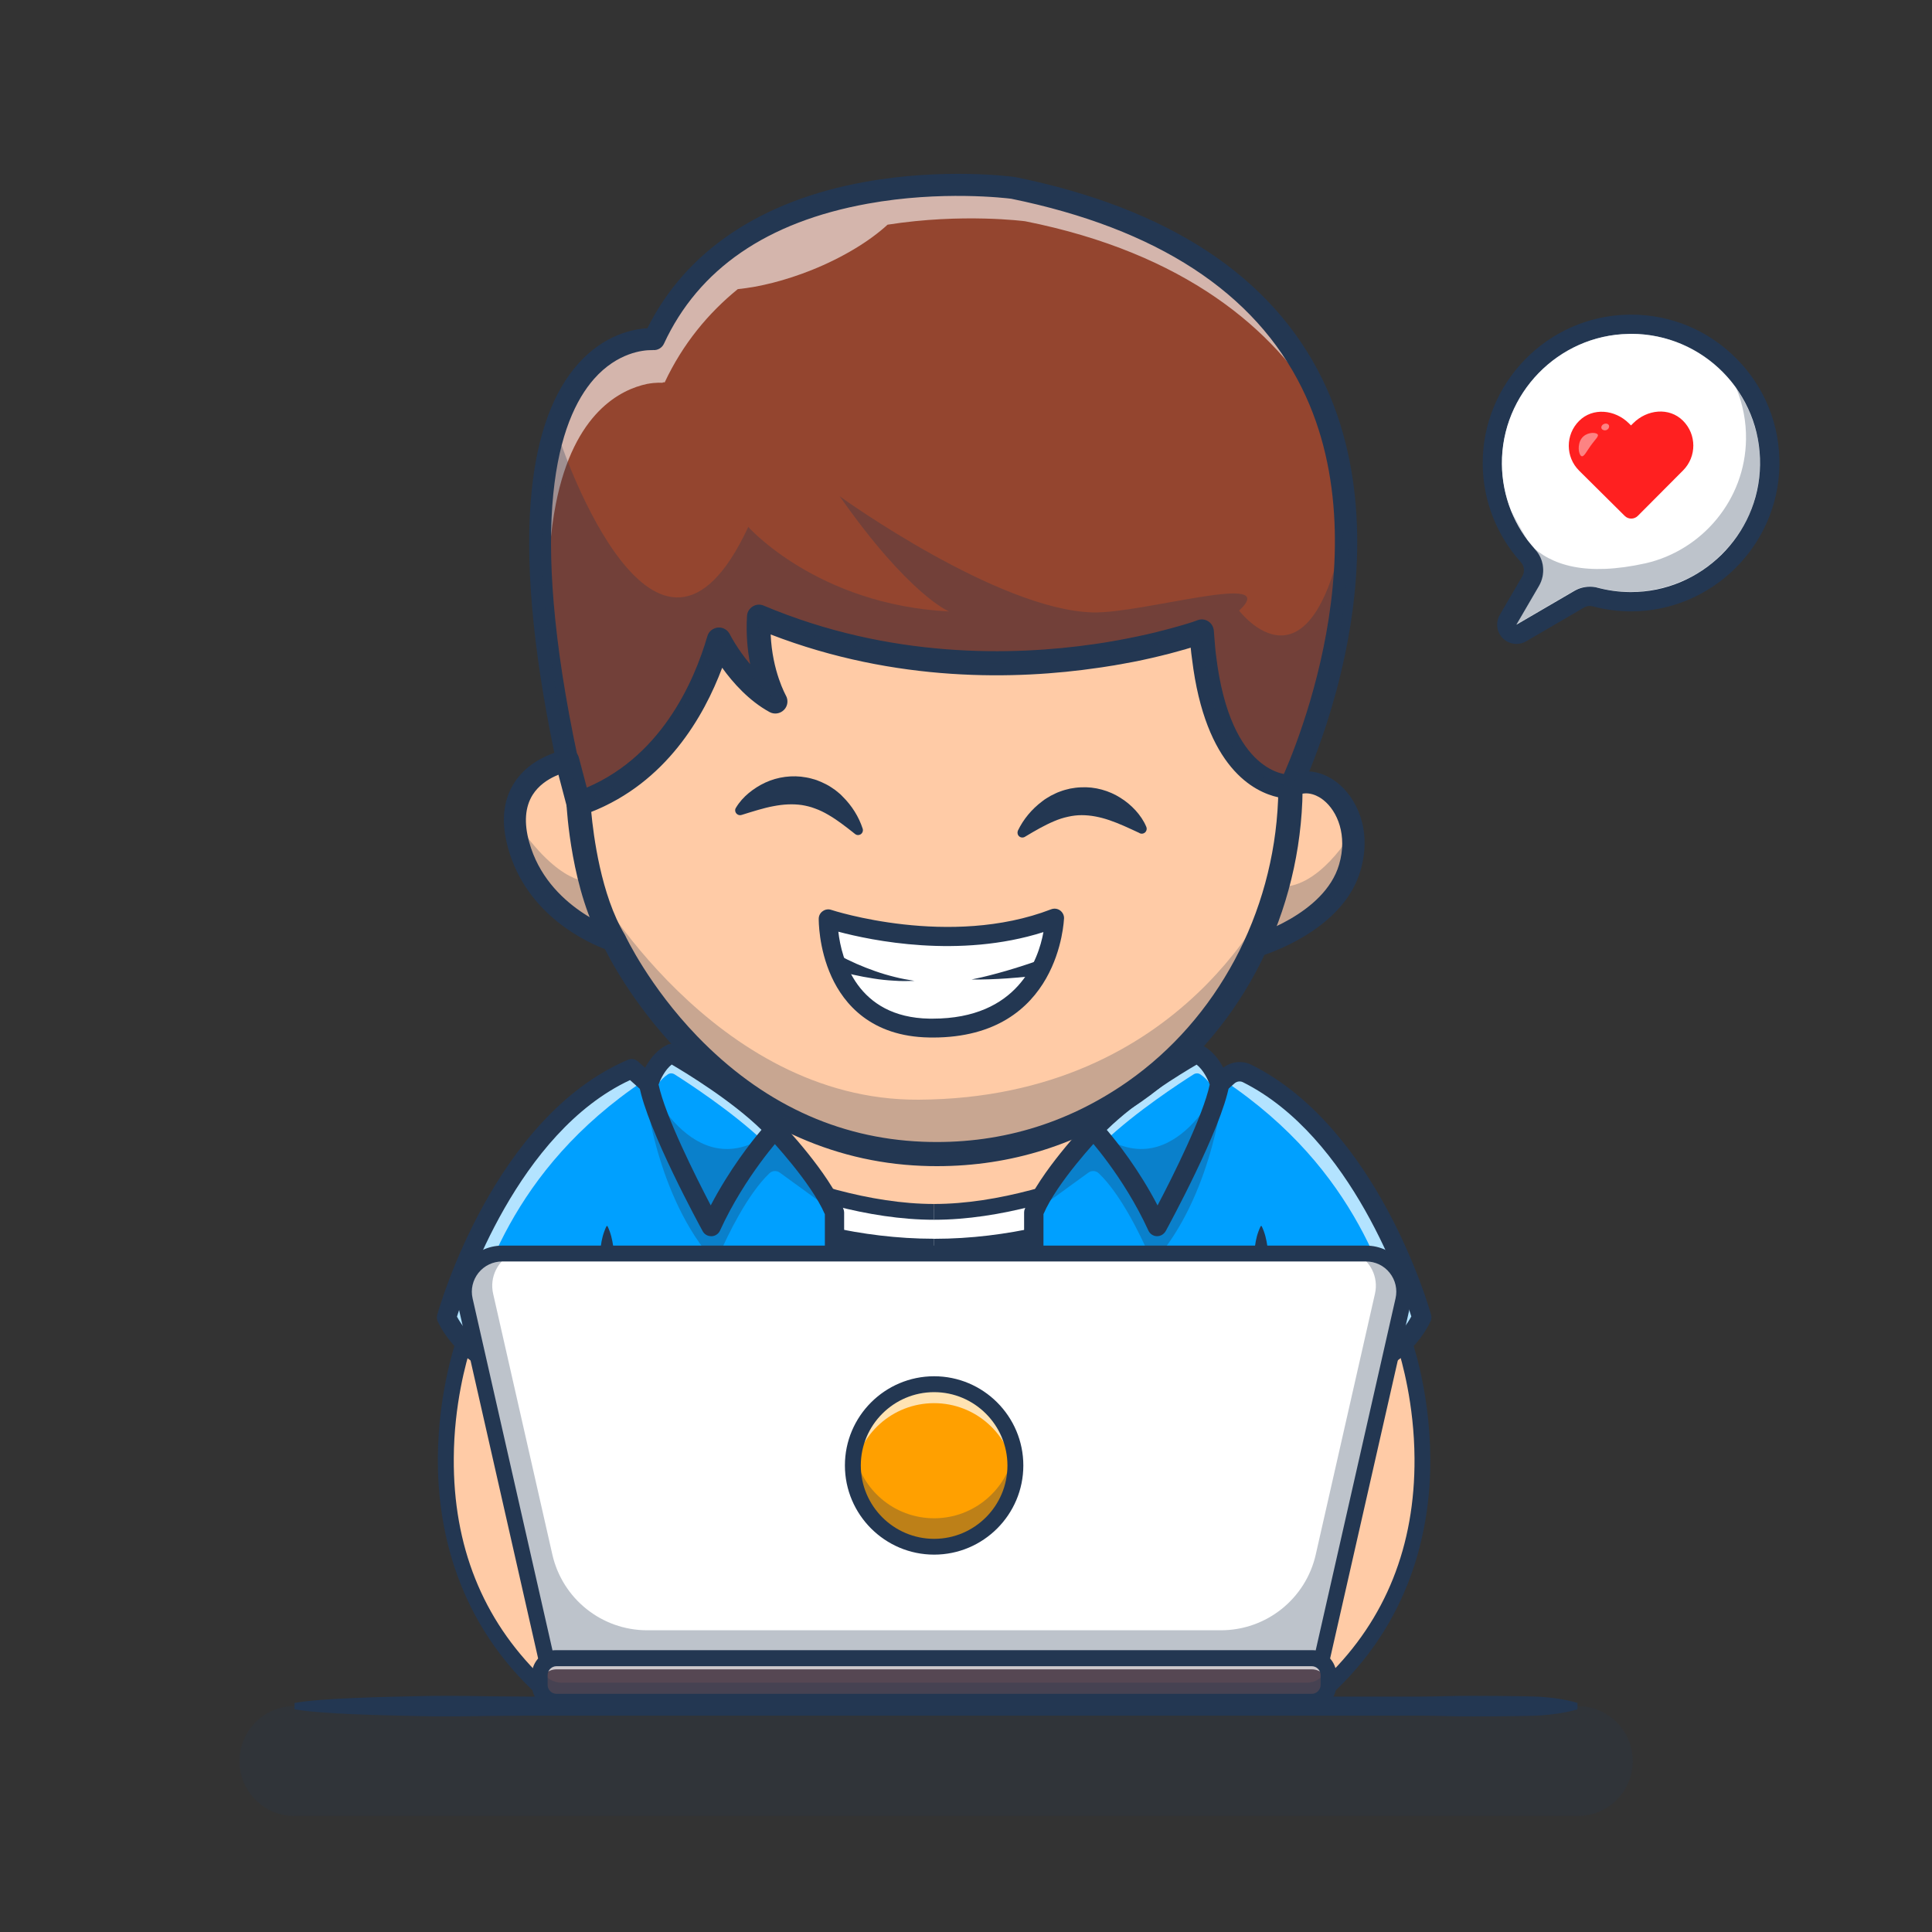 <?xml version="1.0" encoding="utf-8"?>
<!-- Generator: Adobe Illustrator 24.0.2, SVG Export Plug-In . SVG Version: 6.00 Build 0)  -->
<svg version="1.1" id="Layer_1" xmlns="http://www.w3.org/2000/svg" xmlns:xlink="http://www.w3.org/1999/xlink" x="0px" y="0px"
	 viewBox="0 0 4000 4000" style="enable-background:new 0 0 4000 4000;" xml:space="preserve">
<rect x="0" y="0" width="4000" height="4000" fill="#333333" stroke="none"/>
<style type="text/css">
	.st0{fill:#FFCBA6;}
	.st1{fill:none;}
	.st2{fill:#233752;}
	.st3{fill:#FFFFFF;}
	.st4{fill:#00A0FF;}
	.st5{opacity:0.3;}
	.st6{opacity:0.7;}
	.st7{fill:#564753;}
	.st8{fill:#FFA000;}
	.st9{fill:#94452F;}
	.st10{opacity:0.6;}
	.st11{opacity:0.25;}
	.st12{opacity:0.2;}
	.st13{opacity:0.5;}
	.st14{fill:#FF2020;}
	.st15{fill:#FCE5E5;}
</style>
<g>
	<g>
		<g>
			<g>
				<g>
					<g>
						<g>
							<g>
								<path class="st0" d="M2904.2,2770.6c0,0,158.1,420.9-149.4,716.4l-206.7-2.3l-101-356.2l176.7-298.9l27.7-45.9
									L2904.2,2770.6z"/>
							</g>
							<g>
								<path class="st1" d="M2904.2,2770.6c0,0,158.1,420.9-149.4,716.4l-206.7-2.3l-101-356.2l176.7-298.9l27.7-45.9
									L2904.2,2770.6z"/>
							</g>
						</g>
						<g>
							<path class="st2" d="M2754.7,3503.3c-0.1,0-0.1,0-0.2,0l-206.7-2.3c-7.3-0.1-13.5-5-15.5-11.9l-101-356.2
								c-1.3-4.4-0.6-8.8,1.7-12.7l176.7-298.9l27.7-46c2.8-4.7,7.8-7.7,13.2-8l252.9-12.9c7.1-0.4,13.7,3.9,16.1,10.6
								c1.7,4.5,40.6,109.7,41.7,253.1c1.1,133-32,324.3-195.1,481C2763.1,3501.7,2759,3503.3,2754.7,3503.3z M2560.4,3468.4
								l187.9,2.1c120.7-118.4,181.5-270.2,180.3-451.4c-0.7-111.7-26-201.2-35.7-231.7l-231.8,11.9l-23,38.6l-173.1,292.8
								L2560.4,3468.4z"/>
						</g>
					</g>
					<g>
						<g>
							<g>
								<path class="st0" d="M963.6,2770.6c0,0-158.1,420.9,149.4,716.4l206.7-2.3l100.9-356.2L1244,2829.6l-27.7-45.9L963.6,2770.6
									z"/>
							</g>
							<g>
								<path class="st1" d="M963.6,2770.6c0,0-158.1,420.9,149.4,716.4l206.7-2.3l100.9-356.2L1244,2829.6l-27.7-45.9L963.6,2770.6
									z"/>
							</g>
						</g>
						<g>
							<path class="st2" d="M1113,3503.3c-4.3,0-8.4-1.7-11.4-4.6c-163.1-156.7-196-348.1-195.1-481c1.2-143.5,40-248.7,41.7-253.1
								c2.4-6.7,8.9-11,16.1-10.6l252.9,12.9c5.4,0.2,10.4,3.3,13.2,8l27.7,45.9l176.7,299c2.2,3.9,2.8,8.5,1.7,12.7L1335.7,3489
								c-1.8,6.9-8.4,11.9-15.5,11.9L1113,3503.3C1113.2,3503.3,1113.2,3503.3,1113,3503.3z M975.2,2787.6
								c-9.8,30.5-35.2,120.1-35.7,231.7c-1.2,181.2,59.5,333,180.3,451.4l187.9-2.1l95.8-337.7L1230.3,2838l-23-38.5L975.2,2787.6z
								"/>
						</g>
					</g>
				</g>
				<g>
					<g>
						<g>
							<path class="st3" d="M2516.9,2296.5l-212.2,1119.3h-741.9l-212.2-1119.3l0,0c-14.3-75.1,67.4-130.9,132.4-90.7
								c115.8,71.3,277.8,145.5,450.5,145.5s334.8-74.2,450.5-145.5C2449.6,2165.7,2531.1,2221.4,2516.9,2296.5z"/>
						</g>
						<g>
							<path class="st2" d="M2307.2,3418.7h-746.6L1348,2297.1c-6.7-35.7,7.7-70.7,37.5-91.3c30-20.7,68-21.7,99.2-2.4
								c107.5,66.3,272.9,145.2,449.2,145.2c176.4,0,341.5-79,449.2-145.2c31.2-19.2,69.2-18.3,99.2,2.4
								c29.9,20.6,44.2,55.7,37.5,91.3L2307.2,3418.7z M1565.3,3413.1h737.2l211.7-1117c6.3-33.4-7.2-66.3-35.2-85.6
								c-28.3-19.4-63.8-20.2-93.1-2.2c-108.1,66.6-274.4,146-452.1,146s-344-79.5-452.2-146c-29.1-18-64.8-17.1-93.1,2.2
								c-28,19.3-41.6,52.2-35.2,85.6L1565.3,3413.1z"/>
						</g>
					</g>
					<g>
						<path class="st0" d="M1934,2366c-172.7,0-334.8-74.4-450.5-145.5c-65.1-40-146.6,15.7-132.4,90.7l0,0
							c89.9,85.1,244.3,153.3,509.6,187.6c48.7,6.2,98.1,6.2,146.9,0c265.4-34.2,419.9-102.4,509.6-187.6l0,0
							c14.3-75.1-67.4-130.9-132.4-90.7C2268.7,2291.7,2106.7,2366,1934,2366z"/>
					</g>
					<g>
						<path class="st2" d="M2305,3447h-742.1c-7.9,0-14.6-5.5-16-13.3l-212.2-1119.3c-7.8-41.1,8.7-81.3,43-105
							c34.6-23.8,78.1-25,113.9-2.8c106.2,65.3,268.9,143.2,442.1,143.2s335.9-77.9,442.1-143.2c35.7-22.1,79.5-21,113.9,2.8
							c34.4,23.6,50.8,63.9,43,105l-212.2,1119.3C2319.5,3441.3,2312.7,3447,2305,3447z M1576.5,3414.2h714.9l209.5-1106.1
							c5.3-28.1-6-55.8-29.5-71.9c-23.6-16.2-53.6-17.1-78.3-1.8c-109.7,67.5-278.4,148-459.3,148s-349.5-80.5-459.3-148
							c-24.6-15.2-54.6-14.5-78.3,1.8c-23.5,16.2-35,43.8-29.5,71.9L1576.5,3414.2z"/>
					</g>
					<g>
						<path class="st2" d="M1934,2525.4c-274.5,0-574.6-183.4-587.2-191.2l17.2-27.9c3.1,1.7,304.7,186.4,570,186.4L1934,2525.4
							L1934,2525.4z"/>
					</g>
					<g>
						<path class="st2" d="M1934,2597.5c-318.4,0-561.3-157.4-571.5-164.1l18-27.3c2.3,1.7,245.1,158.6,553.5,158.6V2597.5
							L1934,2597.5z"/>
					</g>
					<g>
						<path class="st2" d="M1934,2525.4v-32.7c265.2,0,566.9-184.5,570-186.4l17.2,27.9C2508.5,2341.9,2208.5,2525.4,1934,2525.4z"
							/>
					</g>
					<g>
						<path class="st2" d="M1934,2597.5v-32.7c308.3,0,551.1-157.1,553.5-158.6l18,27.3C2495.3,2440.2,2252.4,2597.5,1934,2597.5z"
							/>
					</g>
				</g>
				<g>
					<g>
						<path class="st4" d="M1727.7,2510v919.8h-436.6l-34.4-561.4c0,0-211.7,12.1-307.3-102.3c-9.6-11.7-18.1-24.5-25.1-38.7
							c0,0,111.3-398.8,383.4-515l22,19.8l9.5,8.5l3.5,3.2c0,0,67.3-94.6,260.6,94.6C1603.5,2338.6,1698.1,2437.5,1727.7,2510z"/>
					</g>
					<g class="st5">
						<path class="st2" d="M1727.7,2510l-113.1-82.1c-6.6-4.9-15.6-4.4-21.6,1.3c-46.3,44.2-87,130-103.6,167.6
							c-3.8,8.6-15.3,10.2-21.3,2.9C1354,2461.1,1334.4,2250,1334.4,2250s1.7-3.5,5-9.2l3.5,3.2c0,0,67.3-94.6,260.6,94.6
							C1603.5,2338.6,1698.1,2437.5,1727.7,2510z"/>
					</g>
					<g class="st6">
						<path class="st3" d="M1334.4,2236.5c-281.2,187.6-338.4,429.2-375.8,539.7c-9.6-11.7-27.1-34.4-34-48.7
							c0,0,111.3-398.8,383.4-515L1334.4,2236.5z"/>
					</g>
					<g>
						<path class="st2" d="M1727.7,3449.8h-436.6c-10.6,0-19.2-8.3-19.9-18.7l-33.2-542.2c-0.2,0-0.5,0-0.7,0
							c-64.8,0-262.3-11.9-330.8-152.5c-2.1-4.4-2.6-9.3-1.3-14.1c4.7-16.6,117.2-409.3,394.7-528.1c7.2-3.1,15.3-1.7,21.2,3.5
							l21.8,19.5c10.2-7.2,25.6-14.5,47.1-16.2c61.7-5.5,138.1,36,227.6,123.6c0.1,0.1,0.4,0.4,0.5,0.5c4,4.1,97.5,102.5,128,177.7
							c1,2.3,1.6,5,1.6,7.5v919.8C1747.6,3440.8,1738.6,3449.8,1727.7,3449.8z M1309.8,3410h398V2514
							c-28.6-66.3-113.6-156.3-118.2-161.4c-99.1-96.8-160.3-114.3-194.2-112.1c-25.5,1.7-35.9,15-36.3,15.4
							c-3.3,4.7-8.4,7.5-13.9,8.2c-5.6,0.6-11.2-1.4-15.3-5.1l-25.5-22.8c-232.2,108.4-341.7,436.5-358.3,489.8
							c73.2,134.6,307.4,123.1,309.7,123c11-0.6,20.4,7.8,21.1,18.7L1309.8,3410z"/>
					</g>
					<g>
						<path class="st2" d="M1236.8,2868.5c-1.7-54.8-0.6-109.7,1-164.7c1-27.4,1.8-54.8,3.5-82.3c0.8-13.8,1-27.4,2.6-41.2
							c1.7-13.8,5-27.4,11.6-41.2c0.4-0.7,1.2-1.1,1.8-0.7c0.4,0.1,0.6,0.4,0.7,0.7c6.6,13.8,9.6,27.4,11.6,41.2
							c1.7,13.8,1.7,27.4,2.6,41.2c1.6,27.4,2.4,54.8,3.5,82.3c1.7,54.8,2.7,109.7,1,164.7c-0.4,11.1-9.5,19.6-20.6,19.2
							C1245.5,2887.4,1237.1,2878.9,1236.8,2868.5z"/>
					</g>
				</g>
				<g>
					<g>
						<path class="st4" d="M2264.3,2338.6c0,0-94.6,98.9-124.1,171.5v919.8h436.6l34.4-561.4c0,0,256.5,14.7,332.2-141
							c0,0-111.4-398.8-383.4-515l-35.1,31.6C2524.9,2244,2457.7,2149.6,2264.3,2338.6z"/>
					</g>
					<g class="st5">
						<path class="st2" d="M2140.2,2510l113.1-82.1c6.6-4.9,15.6-4.4,21.6,1.3c46.3,44.2,87,130,103.6,167.6
							c3.8,8.6,15.3,10.2,21.3,2.9c114.1-138.5,133.8-349.6,133.8-349.6s-1.7-3.5-5-9.2l-3.5,3.2c0,0-67.3-94.6-260.6,94.6
							C2264.3,2338.6,2169.8,2437.5,2140.2,2510z"/>
					</g>
					<g class="st6">
						<path class="st3" d="M2533.4,2236.5c281.2,187.6,338.4,429.2,375.8,539.7c9.6-11.7,27.1-34.4,34-48.7
							c0,0-111.3-398.8-383.4-515L2533.4,2236.5z"/>
					</g>
					<g>
						<path class="st2" d="M2576.8,3449.8h-436.6c-11.1,0-19.9-8.8-19.9-19.9v-919.8c0-2.6,0.5-5.1,1.6-7.5
							c30.5-75.2,124.1-173.5,128-177.7c0.1-0.1,0.4-0.4,0.5-0.5c89.5-87.4,165.9-129,227.6-123.6c21.4,1.8,36.7,9.2,47.1,16.2
							l4.3-3.8c16.8-15.2,41.7-18.7,61.7-8.6c260.9,130.2,367.4,501.6,371.8,517.4c1.3,4.7,1,9.6-1.3,14.1
							c-68.4,140.6-266,152.5-330.8,152.5c-0.2,0-0.5,0-0.7,0l-33.2,542.2C2596,3441.6,2587.4,3449.8,2576.8,3449.8z M2160,3410h398
							l33.2-542.7c0.7-11,10.1-19.2,21.1-18.7c2.3,0.1,236.4,11.7,309.7-123c-16.2-52.7-123.3-372.5-348.9-485.1
							c-5.5-2.7-12.4-1.7-17.3,2.6l-17.5,15.6c-4.3,3.8-9.9,5.5-15.4,5.1c-5.6-0.6-10.8-3.7-14-8.4c-0.2-0.2-10.8-13.4-36.1-15.2
							c-34-2.2-95.2,15.3-194.2,112.1c-5,5.1-89.8,95.1-118.2,161.4L2160,3410L2160,3410z"/>
					</g>
					<g>
						<path class="st2" d="M2591.2,2868.5c-1.7-54.8-0.6-109.7,1-164.7c1-27.4,1.8-54.8,3.5-82.3c0.8-13.8,1-27.4,2.6-41.2
							c1.7-13.8,5-27.4,11.6-41.2c0.4-0.7,1.2-1.1,1.8-0.7c0.4,0.1,0.6,0.4,0.7,0.7c6.6,13.8,9.6,27.4,11.6,41.2
							c1.7,13.8,1.7,27.4,2.6,41.2c1.6,27.4,2.4,54.8,3.5,82.3c1.7,54.8,2.7,109.7,1,164.7c-0.4,11.1-9.5,19.6-20.6,19.2
							C2600,2887.4,2591.5,2878.9,2591.2,2868.5z"/>
					</g>
				</g>
				<g>
					<g>
						<path class="st4" d="M1603.5,2338.6c0,0-77.8,83.3-131.3,200.8c0,0-113.6-207-129.3-295.3v-0.1c0,0,13.7-47.3,47.3-62.9
							C1390.2,2180.9,1529.3,2258.8,1603.5,2338.6z"/>
					</g>
					<g class="st5">
						<path class="st2" d="M1603.5,2338.6c0,0-77.8,83.3-131.3,200.8c0,0-113.6-207-129.3-295.3
							C1342.9,2244.2,1442.8,2468,1603.5,2338.6z"/>
					</g>
					<g class="st6">
						<path class="st3" d="M1396.9,2224.5c25.6,16.2,119.4,77,185.1,139.7c11.2-13.5,21.8-25.5,21.8-25.5
							c-74.2-79.9-213.4-157.8-213.4-157.8c-33.6,15.7-47.3,62.9-47.3,62.9v0.1c1.3,7.3,3.3,15.3,5.7,24c6-13.4,16.9-32.4,34-43.6
							C1387,2221.5,1392.5,2221.6,1396.9,2224.5z"/>
					</g>
					<g>
						<path class="st2" d="M1472.2,2559.4c-7.3,0-14-4-17.4-10.4c-4.7-8.5-115.3-211-131.4-301.5c-0.6-2.9-0.4-6.1,0.5-8.9
							c1.7-5.6,17.3-56.5,58-75.6c5.7-2.7,12.4-2.4,18.3,0.7c5.7,3.2,142.7,80.2,218.3,161.5c7.1,7.7,7.1,19.4,0,27.1
							c-0.8,0.8-76.4,82.8-127.8,195.5c-3.1,6.8-9.9,11.4-17.4,11.7C1472.7,2559.4,1472.5,2559.4,1472.2,2559.4z M1363.5,2245.3
							c13.5,64.7,76.5,189.9,108,250.3c39-74.5,83.5-131.1,105.1-156.4c-61.2-59.9-155.3-117.3-185.9-135.2
							C1376.7,2215,1367.5,2234.5,1363.5,2245.3z"/>
					</g>
				</g>
				<g>
					<g>
						<path class="st4" d="M2395.7,2539.5c0,0,113.6-207.1,129.3-295.3c0,0-13.7-47.3-47.3-63c0,0-139.1,77.8-213.3,157.7
							C2264.3,2338.6,2342.1,2422,2395.7,2539.5z"/>
					</g>
					<g class="st5">
						<path class="st2" d="M2264.3,2338.6c0,0,77.8,83.3,131.3,200.8c0,0,113.6-207,129.3-295.3
							C2525,2244.2,2425,2468,2264.3,2338.6z"/>
					</g>
					<g class="st6">
						<path class="st3" d="M2471,2224.5c-25.6,16.2-119.4,77-185.1,139.7c-11.2-13.5-21.8-25.5-21.8-25.5
							c74.2-79.9,213.4-157.8,213.4-157.8c33.6,15.7,47.3,62.9,47.3,62.9v0.1c-1.3,7.3-3.3,15.3-5.7,24c-6-13.4-16.9-32.4-34-43.6
							C2480.9,2221.5,2475.4,2221.6,2471,2224.5z"/>
					</g>
					<g>
						<path class="st2" d="M2395.7,2559.4c-0.2,0-0.5,0-0.7,0c-7.5-0.2-14.3-4.9-17.4-11.7c-51.7-113.2-127.2-194.8-127.8-195.5
							c-7.2-7.7-7.2-19.4,0-27.2c75.6-81.2,212.5-158.2,218.3-161.5c5.5-3.2,12.3-3.4,18.3-0.7c40.6,18.9,56.2,69.7,58,75.6
							c0.8,2.9,1.1,6,0.5,8.9c-16.1,90.3-126.8,292.9-131.4,301.5C2409.6,2555.4,2402.9,2559.4,2395.7,2559.4z M2291.5,2339.3
							c21.4,25.3,66.3,81.8,105.1,156.4c31.7-60.3,94.5-185.7,108-250.3c-4-11-13.2-30.2-27.1-41.2
							C2446.7,2222,2352.5,2279.3,2291.5,2339.3z"/>
					</g>
				</g>
				<g>
					<g>
						<path class="st3" d="M1934,3433.3h803l168.2-741.5c11.3-49.5-26.3-96.8-77.2-96.8h-894.1h-893.9c-50.8,0-88.5,47.2-77.2,96.8
							l168.2,741.5H1934L1934,3433.3z"/>
					</g>
					<g class="st5">
						<path class="st2" d="M2828,2595.2h-21.3c29.9,14.6,48,48.4,40,83.4l-122.6,540c-20.8,91.7-102.4,156.7-196.3,156.7h-594
							h-593.9c-94,0-175.4-65.1-196.3-156.7l-122.6-540c-8-35.2,10.2-69,40-83.4h-21.2c-50.8,0-88.5,47.2-77.2,96.8l168.2,741.5
							h803.1H2737l168.2-741.5C2916.5,2642.5,2878.9,2595.2,2828,2595.2z"/>
					</g>
					<g>
						<path class="st2" d="M2737,3449.7H1130.8c-7.7,0-14.3-5.1-15.9-12.7l-168.2-741.5c-6.5-28.6,0.2-57.9,18.6-80.7
							c18.3-22.8,45.6-35.9,74.7-35.9h1788.2c29.1,0,56.3,13,74.7,35.9c18.3,22.8,25.1,52.4,18.6,80.7L2753.1,3437
							C2751.2,3444.4,2744.6,3449.7,2737,3449.7z M1143.9,3417h1580.1l165.3-728.7c4.3-18.7-0.2-38.1-12.1-53
							c-11.9-15.1-29.9-23.6-49.2-23.6H1039.8c-19.2,0-37.1,8.6-49.2,23.6c-11.9,15.1-16.5,34.4-12.1,53L1143.9,3417z"/>
					</g>
				</g>
				<g>
					<g>
						<path class="st7" d="M2715.8,3523.1H1152.2c-19,0-34.7-15.4-34.7-34.7V3468c0-19,15.4-34.7,34.7-34.7h1563.6
							c19,0,34.7,15.4,34.7,34.7v20.4C2750.5,3507.6,2734.8,3523.1,2715.8,3523.1z"/>
					</g>
					<g class="st6">
						<path class="st3" d="M2715.8,3433.3H1152.2c-19,0-34.7,15.4-34.7,34.7v20.4c0,0.5,0,0.8,0.1,1.2c0.7-18.6,15.7-33.4,34.6-33.4
							h1563.6c18.7,0,34,15,34.6,33.4c0-0.5,0.1-0.8,0.1-1.2V3468C2750.5,3448.8,2734.8,3433.3,2715.8,3433.3z"/>
					</g>
					<g class="st5">
						<path class="st2" d="M2705.6,3483.8H1162.3c-17.8,0-32.9-10.4-40.2-25.3c-2.8,5.9-4.6,12.6-4.6,19.6
							c0,24.9,20.1,44.8,44.8,44.8h1543.3c24.9,0,44.8-20.1,44.8-44.8c0-7.1-1.7-13.7-4.6-19.6
							C2738.5,3473.6,2723.3,3483.8,2705.6,3483.8z"/>
					</g>
					<g>
						<path class="st2" d="M2715.8,3539.4H1152.2c-28.1,0-51.1-22.8-51.1-51.1v-20.4c0-28.1,22.8-51.1,51.1-51.1h1563.6
							c28.1,0,51.1,22.8,51.1,51.1v20.4C2766.7,3516.6,2743.8,3539.4,2715.8,3539.4z M1152.2,3449.7c-10.1,0-18.4,8.3-18.4,18.4
							v20.4c0,10.1,8.3,18.4,18.4,18.4h1563.6c10.1,0,18.4-8.3,18.4-18.4v-20.4c0-10.1-8.3-18.4-18.4-18.4H1152.2z"/>
					</g>
				</g>
				<g>
					<g>
						
							<ellipse transform="matrix(0.707 -0.707 0.707 0.707 -1579.011 2256.044)" class="st8" cx="1933.8" cy="3034.1" rx="168.2" ry="168.2"/>
					</g>
					<g class="st5">
						<path class="st2" d="M1934,3143.4c-82.9,0-151.5-59.9-165.5-138.7c-1.7,9.5-2.6,19.3-2.6,29.4c0,93,75.3,168.2,168.2,168.2
							c93,0,168.2-75.3,168.2-168.2c0-10-1-19.9-2.6-29.4C2085.5,3083.6,2016.8,3143.4,1934,3143.4z"/>
					</g>
					<g class="st6">
						<path class="st3" d="M1934,2905.1c86.3,0,157.4,65,167.1,148.5c0.8-6.5,1.2-12.9,1.2-19.6c0-93-75.3-168.2-168.2-168.2
							c-93,0-168.2,75.3-168.2,168.2c0,6.6,0.5,13.2,1.2,19.6C1776.6,2970,1847.6,2905.1,1934,2905.1z"/>
					</g>
					<g>
						<path class="st2" d="M1934,3218.7c-101.8,0-184.7-82.9-184.7-184.7s82.9-184.6,184.7-184.6c101.8,0,184.7,82.9,184.7,184.7
							S2035.8,3218.7,1934,3218.7z M1934,2882.3c-83.6,0-151.8,68.1-151.8,151.8S1850.3,3186,1934,3186
							c83.6,0,151.8-68.1,151.8-151.8S2017.6,2882.3,1934,2882.3z"/>
					</g>
				</g>
				<g>
					<g>
						<g>
							<path class="st0" d="M2799.9,1721.9c3.5,22.4,2.1,47.9-5.6,74.6c-33.8,115.6-191.9,161.6-195.7,162.9c-1,1.8-1.7,4-2.8,6
								c-0.4,0.8-0.7,1.6-1.2,2.2c-23.8,48.5-157.7,297.2-438.1,388.3c-4.6,1.6-9.2,2.9-14,4.4c-4.7,1.6-9.3,2.8-14.1,4.1
								c-3.7,1.1-7.3,2-11.1,2.9c-3.2,0.8-6.3,1.7-9.6,2.3c-3.2,0.8-6.5,1.7-9.6,2.2c-2.6,0.6-5.1,1.2-7.9,1.7
								c-1.7,0.4-3.2,0.7-4.9,1.1c-7.1,1.6-14.4,2.8-21.6,4.3c-28.9,5.1-58.9,8.5-90.1,9.8c-5.1,0.2-10.5,0.5-15.6,0.6
								c-3.3,0.1-6.6,0.1-10,0.2c-8.5,0.1-17.2,0.1-25.7-0.2c-4.6-0.1-9.2-0.2-13.8-0.5c-442.2-18.1-636.5-440.8-636.5-440.8
								s-156.3-46.9-198.2-198.2c-5.4-19.4-7.8-36.8-7.7-52.4c0.1-104.5,108.1-122.5,108.1-122.5
								c-194.8-909.4,180.2-872.6,180.2-872.6c180.8-390.8,743.3-313.3,743.3-313.3c1072,218.8,573.8,1239.4,573.8,1239.4
								C2722.6,1599.7,2788.3,1645.7,2799.9,1721.9z"/>
						</g>
						<g>
							<path class="st2" d="M1939.8,2392.6c-6.5,0-12.2-0.1-17.8-0.2c-4.6-0.1-9.2-0.2-13.9-0.5c-229.5-9.3-391.1-129.3-486.2-228.2
								c-96.9-100.6-146.4-200.8-152.4-213.2c-15.7-5.1-159.1-56.3-198.9-199.8c-5.1-18.8-7.9-36.7-7.8-53.2
								c0.1-95.6,89.2-120.7,107.5-124.9c-108.1-507.3-37.4-718.4,41.1-806.3c59.5-66.4,127.5-67.7,141-67.2
								c94.2-201.7,291.6-276.1,440.8-303c161.8-29.1,303.5-10.2,304.7-10.1c310.6,63.3,519.5,200.2,621.2,406.6
								c94.4,191.8,77.2,409.3,46,558c-28.6,136.5-73.6,241.7-87,271.1c18.8-7.8,39.9-6.7,60,3.1c33.3,16.1,58.1,53,64.7,96.6
								c3.8,24.6,1.7,50.1-5.6,76c-32.6,111.3-179.4,159.4-196.5,164.8c-0.7,1.7-1.6,3.2-2.3,5l-1.1,2.1
								c-24.1,49.2-158.6,298.6-440,389.9c-4.7,1.6-9.3,2.9-14.1,4.4c-4.7,1.4-9.3,2.8-14.3,4.1c-3.7,1.1-7.4,2-11.1,2.9
								c-3.3,0.8-6.5,1.7-9.8,2.3c-3.2,0.8-6.5,1.7-9.8,2.2l-7.8,1.7c-1.7,0.4-3.2,0.7-5,1.1c-7.1,1.6-14.4,2.8-21.7,4.3
								c-29.4,5.1-59.9,8.5-90.6,9.9c-5.1,0.2-10.5,0.5-15.7,0.6h-1.1c-2.9,0.1-6,0.1-8.9,0.1
								C1945.3,2392.6,1942.4,2392.6,1939.8,2392.6z M1349,705.4c-17.8,0-79,4.9-132.9,65.3c-77.4,86.9-147.2,297-38.7,803.6
								l0.7,3.3l-3.3,0.6c-4.4,0.7-105.3,18.8-105.4,119.3c-0.1,15.7,2.4,33,7.5,51.4c41,147.7,194.4,195.4,195.9,195.8l1.4,0.5
								l0.6,1.4c0.5,1.1,49.5,106.6,151.9,212.8c94.2,98,254.4,216.7,481.6,226.1c4.6,0.2,9.2,0.4,13.8,0.5
								c7.8,0.2,15.7,0.4,25.6,0.2c2.9,0,6-0.1,8.8-0.1h1.1c5.1-0.1,10.5-0.2,15.5-0.6c30.5-1.4,60.6-4.7,89.9-9.8
								c7.2-1.3,14.5-2.6,21.4-4.1c1.7-0.4,3.2-0.6,4.7-1.1l7.9-1.7c3.2-0.7,6.5-1.6,9.6-2.2c3.3-0.8,6.3-1.7,9.4-2.3
								c3.9-1,7.5-1.8,11.2-2.9c4.9-1.4,9.4-2.6,14.1-4.1c4.7-1.4,9.3-2.8,13.9-4.4c278.8-90.5,412.2-338,436.2-386.7l1.1-2.1
								c1.2-2.1,2-4.1,2.8-6l0.6-1.4l1.6-0.5c6.6-1.8,160.8-48.4,193.6-160.8c7.3-25.1,9.2-49.5,5.5-73.2l0,0
								c-6.2-41.3-29.8-76.5-61.2-91.7c-21.3-10.2-43.3-10-62.5,0.8l-9,5.1l4.6-9.4c0.6-1.2,56.9-117.8,90.5-278
								c30.8-147.7,48-363.6-45.7-553.5c-100.8-204.6-308.2-340.3-616.5-403.1c-1.3-0.1-141.9-18.9-302.8,10.1
								c-148,26.7-344.1,100.7-436.9,301.2l-1,2l-2.2-0.2C1354,705.5,1352.2,705.4,1349,705.4z"/>
						</g>
					</g>
					<g>
						<path class="st9" d="M2662,1630.1c-21.6-1-128.4-15.2-169.8-208.8c-1.4-6.6-2.7-13.4-4-20.5c-2.1-11.8-3.9-24.1-5.4-37.1
							c-0.5-4.3-1.1-8.5-1.6-12.9c-0.2-1.7-0.5-3.7-0.6-5.4c-0.7-6.9-1.3-14.1-1.7-21.4c-0.4-4.9-0.8-9.6-1.1-14.6
							c0,0-0.6,0.2-1.7,0.6c-0.5,0.2-1.1,0.5-1.7,0.7c-0.4,0.1-0.7,0.2-1.1,0.4c-0.6,0.2-1.3,0.5-1.8,0.7c-0.7,0.2-1.6,0.6-2.2,0.8
							c-0.8,0.4-1.7,0.6-2.6,1c-2.2,0.8-4.9,1.7-7.8,2.4c-1.2,0.4-2.2,0.8-3.7,1.2c-1.3,0.4-2.4,0.8-3.9,1.3c-1.8,0.7-3.9,1.3-6,1.7
							c-0.6,0.1-1.1,0.4-1.7,0.6c-1.7,0.5-3.3,1-5.1,1.6c-1.7,0.6-3.4,1.1-5.1,1.6c-3.4,1.1-6.9,2-10.7,3.1
							c-5.5,1.7-11.7,3.2-18.1,4.9c-2.2,0.6-4.7,1.2-7.1,1.7c-2,0.5-4.1,1.1-6.1,1.6c-1.3,0.4-2.4,0.6-3.9,1
							c-1.5,0.4-2.6,0.7-4.1,1.1c-2.3,0.6-4.9,1.2-7.2,1.7c-2.4,0.6-5.1,1.2-7.5,1.7c-17.1,3.9-36,7.9-56.3,11.7
							c-4.3,0.8-8.4,1.7-12.6,2.2c-4.4,0.8-8.6,1.6-13,2.2l-0.6,0.1c-2.7,0.5-5.5,1-8.4,1.4c-4.5,0.8-9,1.6-13.7,2
							c-1.7,0.2-3.1,0.5-4.7,0.7c-174.3,25.2-432.3,29.4-698.1-83.6c0,0.8,0,1.7-0.1,2.4c-6.6,105.3,34.4,175.3,34.4,175.3
							c-71.9-39.1-115.6-124.8-117.2-128c-29.6,102.3-105.1,273.8-286.6,338.2l-0.2-0.7l-23-87.8c-63.4-296.8-66.3-492.8-41.4-622.3
							c36.3-189.3,132.6-236.1,185.4-247.2c19.3-3.5,32-2.2,32-2.2c0.1-0.4,0.4-0.7,0.5-1.1c2.3,0,3.8,0.1,3.8,0.1
							c87-188.4,262.9-267.8,421.6-299.7l2-0.5c2.6-0.6,5.1-1.1,7.9-1.6c164.8-30.4,307.5-10.7,307.5-10.7
							C3141.9,606.5,2677.6,1597.2,2662,1630.1z"/>
					</g>
					<g class="st10">
						<path class="st3" d="M2092.7,390.2c0,0-88.5-12.1-206.5-2.4c-31.9,2.6-66,6.8-100.9,13.3c-2.6,0.5-5.1,1-7.9,1.6l-2,0.5
							c-121.7,24.5-253.3,76.9-347.4,185c-28.7,32.8-53.8,70.8-74.1,114.7c0,0-1.3-0.1-3.8-0.1c-0.1,0.4-0.4,0.7-0.5,1.1
							c0,0-12.4-1.3-32,2.2c-52.8,11.2-149,57.9-185.4,247.2c-24.7,127.5-22.1,319.8,38.7,609.3c-43.4-240.1-42.6-405.9-20-519.8
							c37.4-189.6,134.9-236.5,188.7-247.9c19.6-3.7,32.3-2.3,32.3-2.3c0.1-0.4,0.4-0.7,0.5-1.1c2.4,0,3.8,0.1,3.8,0.1
							c37.5-79.9,90.5-143.6,151.3-193c45.2-4.5,98.4-17.7,153-39.5c65.2-26.2,120.3-60.1,157.1-93.9c155.4-24.4,285-7.1,285-7.1
							c330,65.6,516.5,224.6,611.2,387.7C2656.4,646.9,2473.8,467.8,2092.7,390.2z"/>
					</g>
					<g>
						<path class="st2" d="M1199.7,1667l-1.2-4.1l-23.2-87.9c-56.5-263.9-70.3-473.8-41.6-623.6c48.1-249.9,202-253.8,222.7-253.2
							c94.2-201.7,291.6-276.1,440.8-303c161.8-29.1,303.5-10.2,304.7-10.1c242.9,49.4,424.4,144.5,540.1,282.4
							c93.1,110.7,143.9,249.5,151.2,412l0,0c12.8,284.1-113.8,547.1-115,549.6l-0.8,1.7l-1.8,0.1c-1.6,0.1-143,5.1-182.7-243.1
							c-0.1-0.4-0.1-1-0.2-1.6l-1.7-11.9c-0.6-4.4-1.2-8.5-1.7-12.6l-0.2-1.7c-0.5-3.7-1-7.4-1.3-11.2c-0.2-1.7-0.5-3.7-0.6-5.5
							c-0.7-6.9-1.3-14.1-1.7-21.4l-0.1-1.4c-0.2-2.9-0.5-5.9-0.7-8.9c-0.2,0.1-0.4,0.1-0.6,0.2c-0.2,0.1-0.6,0.2-1.1,0.4l-0.8,0.2
							c-0.8,0.4-1.7,0.6-2.6,1c-0.6,0.2-1.6,0.6-2.4,0.8l-1.2,0.4c-2,0.7-4.3,1.4-6.7,2.1l-1.4,0.5c-0.7,0.2-1.6,0.5-2.1,0.7
							l-1.6,0.5c-0.8,0.2-1.6,0.5-2.2,0.7l-2.4,0.8c-1.2,0.4-2.3,0.7-3.7,1.1l-1.7,0.5c-1.7,0.5-3.3,1.1-5.1,1.6
							c-1.7,0.5-3.4,1.1-5.1,1.7c-3.3,1-6.8,1.8-10.6,3.1c-5.6,1.7-11.8,3.2-18.1,4.9c-2.3,0.6-4.7,1.2-7.1,1.7c-2,0.5-4,1.1-6,1.6
							l-4.1,1.1c-24,5.9-49.3,11.3-75.3,16l-12.6,2.2c-4.5,0.8-9,1.7-13.8,2.3l-8.5,1.4c-6,1.1-12.1,1.8-18.5,2.7
							c-170.4,24.6-429,30.1-695.4-82.1c-5.7,101.9,33.6,170.9,34.1,171.6l5.9,10l-10.2-5.5c-61.9-33.6-102.6-100.3-114.7-122.4
							c-30.4,100.3-106.9,269.1-286.3,332.8L1199.7,1667z M1353.8,704.7c-27.5,0-168,11.9-213.3,247.9
							c-28.9,149.1-15,358,41.4,620.8l22.3,85c179-65.3,253-237.6,281.1-334.9l2.2-8l3.8,7.4c1.7,3.4,40.8,80.3,106.5,121.1
							c-10.8-23.2-35-84.8-29.8-167.3v-0.8c0-0.5,0-1,0-1.4l-0.2-5.1l4.9,2c266.7,113.7,525.9,108.1,696.4,83.4
							c6.1-0.8,12.2-1.7,18.4-2.7l8.5-1.4c4.6-0.8,9-1.7,13.7-2.3l12.6-2.2c25.7-4.7,51.1-10.1,75-15.9l3.9-1
							c2.2-0.6,4.4-1.2,6.2-1.7c2.2-0.6,4.6-1.3,6.8-1.7c6.5-1.7,12.4-3.3,18.1-4.9c3.8-1.1,7.3-2,10.6-3.1c1.7-0.5,3.5-1.1,5.1-1.6
							c1.7-0.5,3.4-1.1,5.1-1.6l1.7-0.6c1.3-0.4,2.3-0.7,3.5-1.1l2.4-0.8c0.7-0.2,1.6-0.5,2.1-0.7l1.7-0.6c0.7-0.2,1.4-0.5,2-0.7
							l1.7-0.5c2.3-0.7,4.6-1.6,6.5-2.1l1.2-0.4c1-0.4,1.7-0.6,2.4-1c1.1-0.2,1.7-0.6,2.2-0.8l1.7-0.7c3.2-1.2,4.7-1.7,4.7-1.7
							l4.1-1.6l0.2,4.4c0.2,4.5,0.6,8.7,1,13l0.1,1.4c0.6,7.3,1.2,14.4,1.7,21.3c0.1,1.7,0.4,3.7,0.6,5.3c0.5,3.8,1,7.5,1.3,11.1
							l0.2,1.7c0.6,4.3,1.1,8.4,1.7,12.3l1.7,12.1c0,0.6,0.1,0.8,0.1,1.1c36.3,226.4,157.6,237.2,174.2,237.7
							c11.2-23.8,125.7-274.5,113.6-544.7l0,0C2770.7,712,2540,480.6,2101.3,391c-1.3-0.1-141.9-18.9-302.8,10.1
							c-148,26.7-344.1,100.7-436.9,301.2l-1,2l-2.2-0.2C1358.1,704.8,1356.6,704.7,1353.8,704.7z"/>
					</g>
					<g>
						<path class="st2" d="M1939.7,2412.1c-10.7,0-21.4-0.2-32.3-0.7c-236.1-9.6-401.9-132.6-499.5-234.2
							c-89.1-92.6-138-182.6-152.3-211c-36.8-13.5-164.8-69.7-203.7-210.4c-14.9-53.2-10.5-98.6,12.7-134.9
							c23-36.2,59.5-54,83.1-62.3c-45.8-219.9-61.4-402.9-46.8-543.9c12-115.7,44.4-203.7,96.2-261.7c54-60.5,114.5-71.9,143.2-73.4
							c79.3-159.4,234.4-263.9,449.8-302.9c164.9-29.8,305-11.1,310.9-10.2c0.5,0.1,1,0.1,1.6,0.2c316.5,64.6,530.1,205,634.6,417.1
							c96.9,196.7,79.5,418.9,47.7,570.6c-22.4,107.4-54.5,194.4-74.2,242.7c20,1.3,40,9.2,58.3,23.6c37.8,29.9,73,95.6,47.7,181.9
							l0,0c-32.4,111.1-163.3,162.5-201.4,175.2c-14.7,30-65.7,125.3-161.2,219.7C2353.5,2296.8,2184.2,2412.1,1939.7,2412.1z
							 M1347.9,724.9c-15.4,0-69.3,4.4-118.1,59.7c-73.9,84-139.7,288.5-33.2,785.6c1.3,6,0.1,12.3-3.4,17.5
							c-3.5,5.1-8.9,8.6-15.1,9.6c-0.5,0.1-50.7,9.3-75.3,48.3c-15.7,25.1-18.3,58-7.1,98.1c37.9,136.9,181.4,181.9,182.7,182.4
							c6.2,1.8,11.4,6.3,14.1,12.2c0.5,1.1,48.9,104.5,149.2,208.5c133.5,138.1,290.7,212,467.5,219.2
							c196.6,8.2,368.6-59.1,511.2-199.4c107.2-105.6,156.7-215.4,157.2-216.4c2.7-6.1,8.2-10.8,14.6-12.6
							c1.6-0.5,149.9-44,180.2-147.5l0,0c17.8-60.5-3.4-110.6-32.3-133.6c-8.9-7.2-32.6-22.1-57.4-8.3c-8.6,5-19.5,3.7-26.8-3.2
							c-7.3-6.8-9.2-17.7-5-26.5c2.2-4.6,219.9-459.8,44.8-814.6c-97.9-198.7-300.6-330.7-602-392.4
							c-10.6-1.4-144.8-17.5-297.2,10.2c-208.5,37.7-350.3,135.2-421.9,290c-4.1,8.7-13.2,14-22.8,13
							C1351.8,725,1350.5,724.9,1347.9,724.9z"/>
					</g>
					<g>
						<path class="st0" d="M2671.5,1628.6c-0.1,9.8-0.2,19.4-0.7,29c-2.4,60.6-11.8,120.2-27.3,177.7h-0.1c0,0,0,0,0,0.1
							c-11.6,42.6-26.5,84-45,124c-1,1.8-1.7,4-2.8,6c-0.4,0.8-0.7,1.6-1.2,2.2c-55.1,115.7-138.4,217-246.2,292.3
							c-55,38.5-118.8,72.5-192,96c-4.6,1.6-9.2,2.9-14,4.4c-4.7,1.6-9.3,2.8-14.1,4.1c-3.7,1.1-7.3,2-11.1,2.9
							c-3.2,0.8-6.3,1.7-9.6,2.3c-3.2,0.8-6.5,1.7-9.6,2.2c-2.6,0.6-5.1,1.2-7.9,1.7c-1.7,0.4-3.2,0.7-4.9,1.1
							c-7.1,1.6-14.4,2.8-21.6,4.3c-28.9,5.1-59,8.5-90.1,9.8c-5.1,0.2-10.5,0.5-15.6,0.6c-3.3,0.1-6.6,0.1-10,0.2
							c-8.5,0.1-17.2,0.1-25.7-0.2c-4.6-0.1-9.2-0.2-13.8-0.5c-442.2-18.1-636.5-440.8-636.5-440.8c-22-36.3-37.5-80.3-48.6-122.7
							c-21.9-83.9-25.6-161.5-25.6-161.5c1.4-0.5,2.6-1.1,4-1.6l0.2,0.7c181.5-64.4,256.7-236.1,286.6-338.2
							c1.7,3.1,45.3,88.9,117.2,128c0,0-41.1-70-34.4-175.3c265.4,111.8,523.8,106.8,698.2,81.2c3.2-0.5,6.2-0.8,9.2-1.4
							c3.1-0.5,6-1,9-1.4c3.1-0.5,5.9-1.1,8.9-1.6c8.8-1.6,17.4-2.9,25.6-4.6c20.5-3.7,39.1-7.7,56.3-11.7c2.4-0.7,5.1-1.2,7.5-1.7
							c2.3-0.6,5-1.2,7.3-1.7c2.6-0.7,5.1-1.3,7.8-1.8c2.1-0.6,4.3-1.1,6.1-1.6c2.3-0.7,4.9-1.3,7.1-1.7c2-0.6,3.9-1.1,5.6-1.6
							c2.1-0.6,4.1-1.2,6.1-1.7c2.1-0.6,4.3-1.2,6.2-1.7c3.8-1.1,7.3-2,10.7-3.1c28.9-8.4,44.6-14.3,44.6-14.3
							c0.4,5,0.7,9.8,1.1,14.6c0.7,9.2,1.6,18.1,2.3,26.8c0.5,4.4,1,8.6,1.6,12.9c0.6,4.3,1.1,8.5,1.7,12.6
							c0.6,4.1,1.2,8.3,1.7,12.1c0,0.5,0.1,0.8,0.1,1.2C2535.4,1635.7,2671.5,1628.6,2671.5,1628.6z"/>
					</g>
					<g>
						<path class="st2" d="M1940,2414.4c-10.8,0-21.8-0.2-32.6-0.7c-187.3-7.7-360.7-88.9-501-234.9
							c-100.5-104.5-150.3-205.9-156.5-219.2c-67.3-112.6-76.7-287.4-77-294.9c-0.6-11.2,6.3-21.3,16.8-24.9c1-0.4,1.8-0.7,2.9-1.2
							c2.1-0.8,4.4-1.4,6.5-1.7c168.2-62.8,238.4-226.7,265.4-319.7c2.8-9.9,11.6-16.9,21.8-17.9c10.2-1,20,4.6,24.6,13.7
							c0.2,0.5,15.5,30.7,42.3,62.3c-5.5-28.1-8.9-61.9-6.6-100.1c0.5-8.2,5-15.3,11.8-19.6c6.8-4.3,15.3-5,22.8-1.7
							c261.7,110.3,516.9,104,684.9,79.6c6.2-0.8,12-1.7,17.9-2.7l8.6-1.4c4.1-0.7,8.6-1.6,12.9-2.2c4.5-0.8,8.5-1.6,12.2-2.2
							c25.6-4.7,50.5-10,73.9-15.6l3.9-1c2-0.6,4.1-1.1,6-1.6c2.3-0.7,4.7-1.3,6.9-1.7c6.2-1.7,12.1-3.2,17.7-4.7
							c3.5-1.1,7.1-1.8,10.4-2.9c2-0.6,3.4-1.1,4.9-1.4l6.5-1.8c0.2-0.1,0.5-0.1,0.7-0.2c1.7-0.6,3.5-1.1,5.1-1.6
							c0.2-0.1,0.6-0.1,0.8-0.2l7.1-2.2c2.2-0.7,4.3-1.4,5.9-1.8l3.4-1.2c0.6-0.2,1.3-0.5,1.7-0.6c0.5-0.1,1-0.4,1.4-0.5
							c0.5-0.1,1.1-0.5,1.4-0.5c2.6-1,4.1-1.4,4.3-1.6c7.4-2.7,15.6-1.7,22.2,2.7c6.6,4.4,10.7,11.7,11.2,19.4
							c0.2,4.3,0.6,8.5,1,12.6l0.1,1.4c0.6,7.1,1.1,14,1.7,20.7c0.2,1.8,0.4,3.4,0.5,5.1l0.1,1.4c0.5,3.8,0.8,7.5,1.4,11.3
							c29.8,245.6,147.9,245.7,153.2,245.5c6.8-0.4,13.4,2.1,18.4,6.8c5.1,4.9,7.7,11.4,7.5,18.3c-0.1,10.7-0.4,20.6-0.7,29.9
							c-10.2,250.6-134.7,483.1-333.1,621.8C2235.5,2369.3,2093.5,2414.4,1940,2414.4z M1224.1,1681c4.4,47.2,20,172.2,69.3,253.9
							c0.5,0.8,1,1.7,1.3,2.4c0.5,1.1,48.7,104.2,148.8,208.1c133,137.7,289.7,211.2,466,218.4c154.8,6.3,297.8-35.6,424.8-124.2
							c185.5-129.9,302.2-347.7,311.8-582.9c0.1-1.8,0.1-4,0.2-6c-49.2-10.8-150.9-60.5-178.3-286.1c-0.6-3.9-1.1-8.2-1.6-12.2
							l-0.1-1c-0.2-1.7-0.5-3.9-0.6-5.9c-0.1-1.6-0.4-2.9-0.5-4.6c-1.1,0.4-2,0.6-3.2,1l-1.7,0.5c-0.7,0.2-1.7,0.6-2.8,0.8l-1.8,0.6
							c-1.8,0.6-4,1.3-6.1,1.7c-2.9,0.8-6.5,1.8-10.4,2.9c-5.9,1.7-12,3.3-18.7,5.1c-2.3,0.6-4.5,1.2-6.6,1.7
							c-0.4,0.1-0.7,0.2-1.2,0.2c-1.7,0.4-3.4,0.8-5.1,1.3l-4.4,1.1c-24.5,6-50.1,11.6-76.5,16.2c-4.1,0.8-8.5,1.7-13,2.3
							c-4.3,0.8-8.9,1.7-13.7,2.3l-8.7,1.4c-5.9,1.1-12.2,1.8-18.7,2.8c-166.7,24.4-416.8,31.2-677-69.2
							c3.2,76.2,31.2,125.6,31.4,126.2c5.5,9.6,4.1,22-3.8,29.9c-7.9,8-19.9,9.9-29.8,4.6c-42.9-23.4-76.5-61.4-98.2-91.8
							C1457.1,1484,1379,1619.9,1224.1,1681z M2474.4,1285.6c-0.1,0-0.2,0.1-0.4,0.1C2474.2,1285.7,2474.3,1285.6,2474.4,1285.6z
							 M2474.4,1285.6L2474.4,1285.6L2474.4,1285.6z"/>
					</g>
					<g>
						<path class="st2" d="M1197.6,1688.3c-11.1,0-21.2-7.4-24.1-18.6l-23.3-88.5c-3.5-13.3,4.5-26.9,17.8-30.5
							c13.3-3.6,26.9,4.5,30.5,17.8l23.3,88.5c3.5,13.3-4.5,26.9-17.8,30.5C1201.9,1688.1,1199.8,1688.3,1197.6,1688.3z"/>
					</g>
					<g class="st11">
						<path class="st2" d="M2799.9,1721.9c3.5,22.4,2.1,47.9-5.6,74.6c-33.8,115.6-191.9,161.6-195.7,162.9c-1,1.8-1.7,4-2.8,6
							c-0.4,0.8-0.7,1.6-1.2,2.2c-55.1,115.7-138.4,217-246.2,292.3c-55,38.5-118.8,72.5-192,96c-4.6,1.6-9.2,2.9-14,4.4
							c-4.7,1.6-9.3,2.8-14.1,4.1c-3.7,1.1-7.3,2-11.1,2.9c-3.2,0.8-6.3,1.7-9.6,2.3c-3.2,0.8-6.5,1.7-9.6,2.2
							c-2.6,0.6-5.1,1.2-7.9,1.7c-1.7,0.4-3.2,0.7-4.9,1.1c-7.1,1.6-14.4,2.8-21.6,4.3c-28.9,5.1-58.9,8.5-90.1,9.8
							c-5.1,0.2-10.5,0.5-15.6,0.6c-3.3,0.1-6.6,0.1-10,0.2c-8.5,0.1-17.2,0.1-25.7-0.2c-4.6-0.1-9.2-0.2-13.8-0.5
							c-442.2-18.1-636.5-440.8-636.5-440.8s-156.3-46.9-198.2-198.2c-5.4-19.4-7.8-36.8-7.7-52.4
							c93.4,140.2,157.2,127.5,157.2,127.5s254.2,454.1,678.3,451.9c555.3-2.9,736.4-435.5,741.7-441.6c0-0.1,0-0.1,0-0.1h0.1
							C2728.7,1846.4,2799.9,1721.9,2799.9,1721.9L2799.9,1721.9z"/>
					</g>
					<g class="st5">
						<path class="st2" d="M2790.4,1079.7c12.9,286.7-114.6,548.1-114.6,548.1s-168.2,9.3-187.9-320.6c0,0-446.2,167.8-916.5-32.6
							c-21.8-9.2,56.1,188.7,34.4,177.9l-117.2-128c0,0-105.1,273.8-286.6,338.2l-23.3-88.6c-63.4-296.8-66.3-492.8-41.4-622.3
							c15.7-18.9,25.5-30.1,25.5-30.1s196.4,577.5,386.4,169.2c0,0,142.7,161,415.4,175c0,0-82.8-33.9-226.2-238.5
							c6.2,4.7,326.7,234.3,522.8,240.5c103.1,3.3,393.8-87.3,304.3-3.7c0,0,150.8,198.9,221-185.9
							C2786.1,1078.4,2787.7,1078.9,2790.4,1079.7z"/>
					</g>
					<g>
						<path class="st2" d="M1523.6,1672.5c7.3-12.2,16.2-21.9,26.6-30.6c10.4-8.6,22-16,34.6-21.8c25.2-11.6,55.4-16,84.5-10.5
							c7.3,1.2,14.4,3.4,21.3,5.5c6.8,2.6,13.5,5.4,19.9,8.8c3.3,1.7,6.3,3.4,9.3,5.4c2.9,1.8,6,3.9,8.8,5.9
							c5.4,4.5,11.2,8.6,15.7,13.7c19.6,19.3,33.8,42.3,41.8,66.8c1.7,5.3-1.3,11.1-6.5,12.7c-3.3,1.1-6.8,0.4-9.3-1.7l-0.1-0.1
							c-19.2-15.3-37.1-29.1-55.4-39.7c-9-5.3-18.3-9.8-27.4-13c-9-3.5-18.4-5.7-27.7-7.2c-18.7-2.6-37.9-1.6-58.4,2.4
							c-10.2,1.8-20.7,4.6-31.6,7.7c-10.7,2.9-22.1,6.8-33.2,10.1l-1.4,0.4c-5.3,1.7-11.1-1.6-12.6-6.9
							C1521.6,1677.7,1522.1,1674.7,1523.6,1672.5z"/>
					</g>
					<g>
						<path class="st2" d="M2358.8,1724.5c-10.7-4.9-21.4-10-31.7-14.5c-10.2-4.5-20.4-8.5-30.2-11.9c-19.8-6.7-38.7-10.4-57.4-10.4
							c-9.4,0-18.8,1.1-28.4,3.3c-9.5,2-19.2,5.1-28.9,9.3c-19.5,8.2-39.1,19.5-60.2,32.2l-0.1,0.1c-4.9,2.8-11.1,1.3-13.9-3.5
							c-1.7-2.9-1.7-6.6-0.5-9.5c11.3-23.3,28.3-44.1,50.3-60.6c5.3-4.4,11.6-7.8,17.5-11.4c3.1-1.7,6.3-3.1,9.5-4.7
							c3.2-1.7,6.5-2.9,9.9-4.1c6.7-2.6,13.8-4.5,21-6.1c7.3-1.3,14.5-2.4,21.9-2.6c29.5-1.7,59,6.9,82.3,21.8
							c11.9,7.4,22.2,16.2,31.3,26.1c9,10.1,16.6,20.8,22.1,33.9c2.1,5.1-0.2,11.2-5.3,13.3c-2.7,1.2-5.5,1.1-8.2,0L2358.8,1724.5z"
							/>
					</g>
					<g>
						<g>
							<g>
								<path class="st3" d="M1714.6,1902.3c0,0,249.1,83.1,468.4-1.4c0,0-3.9,231.8-258.9,227.6
									C1710.7,2124.9,1714.6,1902.3,1714.6,1902.3z"/>
							</g>
							<g>
								<path class="st2" d="M1931,2132.6c-2.2,0-4.7,0-6.9-0.1c-112.4-1.8-164.4-64.5-188.4-116.8
									c-25.7-56.2-25.2-111.1-25.1-113.5l0.1-5.3l5.1,1.7c2.4,0.8,250.3,81.5,465.9-1.4l5.4-2l-0.1,5.7
									C2186.8,1903.4,2180.1,2132.6,1931,2132.6z M1718.5,1907.7c0.5,15.2,3.8,60.1,24.4,105c33.4,72.9,94.4,110.4,181.2,111.9
									c103.9,1.7,178.5-35.3,221.5-110.1c26-45.6,31.9-91.9,33-107.9C1979.5,1980.6,1755.4,1918.8,1718.5,1907.7z"/>
							</g>
						</g>
						<g>
							<path class="st2" d="M1931.2,2148.1c-2.3,0-5,0-7.4-0.1c-120.5-2-176.5-69.6-202.2-125.8c-27.2-59.5-26.5-117.6-26.5-120.3
								c0.1-6.2,3.2-12,8.4-15.5c5.1-3.7,11.7-4.6,17.5-2.6c2.3,0.8,245.2,79.8,455.3-1.2c6-2.3,12.8-1.6,18.3,2.2
								c5.3,3.8,8.5,9.9,8.4,16.3C2202.5,1903.8,2195.2,2148.1,1931.2,2148.1z M1735.7,1929c6.3,55.2,37.7,177.5,188.7,180
								c2.1,0,4.5,0,6.6,0c176,0,218.9-121.8,229.3-179.2C1985.8,1985.3,1803.6,1947.1,1735.7,1929z"/>
						</g>
						<g>
							<path class="st2" d="M1736.9,1977.6c11.3,6.3,24,12.3,36.5,17.9c12.6,5.5,25.5,10.6,38.7,15.2c13,4.6,26.3,8.5,40,11.9
								c13.5,3.5,27.3,5.9,41.3,8.2c-14.1,0.5-28.3,0.7-42.5-0.4c-14.3-0.8-28.5-2.2-42.5-4.5c-14.1-2.1-28.3-4.9-42.4-8
								c-14.1-3.3-27.8-6.8-42.3-11.8c-8.3-2.7-12.6-11.8-9.9-19.9c2.7-8.3,11.8-12.6,19.9-9.9c1,0.4,1.7,0.7,2.6,1.2L1736.9,1977.6
								z"/>
						</g>
						<g>
							<path class="st2" d="M2160,2017.9c-12.6,1.7-24.9,3.1-37.2,4.5c-12.3,1.3-24.9,2.2-37.1,3.2c-24.7,1.7-49.4,2.7-74.1,2.3
								c24.3-4.9,47.9-11,71.4-17.8c11.8-3.4,23.4-7.1,35.1-10.8c11.7-3.7,23.3-7.8,34.5-11.8h0.1c8.3-2.9,17.2,1.3,20.1,9.4
								c2.9,8.3-1.3,17.2-9.4,20.1C2162.3,2017.5,2161.1,2017.8,2160,2017.9z"/>
						</g>
					</g>
				</g>
				<g>
					<path class="st2" d="M609.7,3525.9c51.4-10.2,197.3-12.9,248.7-14c51.4-1.6,102.9-0.7,154.3,0.1l77,0.6h77H1321h617h617h308.4
						h77c25.6,0,51.4-1,77-1.4c25.6-0.5,145.8,0.2,171.6,1.8c25.6,1.8,51.4,5.1,77,12.7v13.3c-25.6,7.5-51.4,10.7-77,12.7
						c-25.6,1.7-145.8,2.3-171.6,1.8c-25.6-0.5-51.4-1.4-77-1.4h-77H2555h-617h-617h-154.3h-76.9l-77,0.6
						c-51.4,0.8-102.9,1.6-154.3,0.1c-51.4-1.2-197.3-3.8-248.7-14L609.7,3525.9L609.7,3525.9z"/>
				</g>
			</g>
			<g class="st12">
				<path class="st2" d="M3266.7,3759.9H609.7c-62.9,0-113.8-51-113.8-113.8l0,0c0-62.9,51-113.8,113.8-113.8h2656.9
					c62.9,0,113.8,51,113.8,113.8l0,0C3380.3,3708.9,3329.3,3759.9,3266.7,3759.9z"/>
			</g>
		</g>
		<g>
			<g>
				<g>
					<path class="st3" d="M3139.4,1313.3c-5.1,0-10.2-2-14.1-5.7c-6.3-6.3-7.7-16.2-3.1-24.1l46.6-79.9c9.9-17.1,7.9-38.3-5.1-52.7
						c-47.1-52.3-73.3-119.7-73.9-189.9c-1.3-156.6,125.1-286.4,281.5-289.5c1.8,0,3.8,0,5.6,0c77.5,0,150.3,30.5,204.8,85.8
						c54.4,55.3,83.6,128.5,82.5,206c-2.4,155.8-131.2,282.5-287.2,282.5h-2.4c-24.4-0.2-48.6-3.5-72-9.8c-3.5-1-7.3-1.6-11-1.6
						c-7.7,0-15.3,2-21.9,5.9l-120.2,70.1C3146.3,1312.3,3142.8,1313.3,3139.4,1313.3z"/>
				</g>
				<g>
					<g>
						<path class="st2" d="M3376.8,691.2c149.1,0,269.7,122,267.2,271.6c-2.2,145.2-122.3,263-267.2,263c-0.8,0-1.6,0-2.2,0
							c-23.2-0.2-45.7-3.4-66.9-9c-5.3-1.6-10.7-2.1-16.1-2.1c-11.2,0-22.1,2.9-31.9,8.6l-120.2,70.1l46.6-79.9
							c14.3-24.4,11.3-55.1-7.7-76c-42.4-46.8-68.3-108.8-68.9-176.7c-1.2-145.5,116.5-266.7,262.1-269.4
							C3373.4,691.2,3375.2,691.2,3376.8,691.2 M3376.8,651.4c-2,0-4,0-6,0.1c-167.3,3.2-302.3,142-301,309.5
							c0.6,75.2,28.7,147.4,79.1,203.1c7.2,8,8.4,19.8,2.8,29.1l-46.6,79.9c-9,15.5-6.6,35.5,6.2,48.3c7.7,7.7,17.9,11.8,28.3,11.8
							c6.8,0,13.8-1.7,20-5.4l120.2-70.1c3.7-2.1,7.8-3.2,11.9-3.2c1.8,0,3.9,0.2,5.7,0.8c25.1,6.7,51,10.2,76.9,10.5h2.6
							c166.7,0,304.4-135.5,307.2-302.1c1.4-83.1-30-161.4-88.1-220.4C3537.6,683.9,3459.8,651.4,3376.8,651.4L3376.8,651.4z"/>
					</g>
				</g>
			</g>
			<g class="st5">
				<path class="st2" d="M3643.8,946c-0.1-2.9-0.4-5.7-0.6-8.7c-0.1-1.6-0.2-2.9-0.4-4.5c-0.2-2.9-0.6-5.9-1.1-8.7
					c-0.1-1.3-0.4-2.4-0.5-3.8c-0.6-3.9-1.3-7.8-1.8-11.6c-0.4-1.7-0.7-3.3-1.1-5.1c-0.5-2.2-1-4.6-1.6-6.7c-0.5-1.8-1-4-1.6-5.9
					c-0.5-1.7-1.1-3.7-1.6-5.4c-0.6-2.1-1.3-4.3-1.7-6.3c-0.4-1.3-0.8-2.4-1.3-3.8c-1.7-5-3.3-9.8-5.1-14.6c-0.2-0.7-0.6-1.4-0.8-2
					c-1.1-2.6-2.1-5.1-3.3-7.9c-0.4-0.8-0.7-1.7-1.1-2.3c-1.3-2.7-2.4-5.4-3.8-8.2c-0.1-0.2-0.2-0.5-0.4-0.6
					c-6-12-12.8-23.6-20.6-34.7c13,32.3,20.1,67.7,19.5,104.8c-1.8,124.7-90.7,229.3-207.7,256.2c-124,27.4-196,4.4-239.9-39.1
					c-0.2-0.2-32.3-59.3-38.6-68.3l0,0c1.1,2.4,2,5,3.1,7.3c0,0,0,0,0-0.1c11.7,26.1,27.2,50.1,46.1,71.2c18.8,21,21.9,51.7,7.7,76
					l-46.6,79.9l120.2-70.1c14.6-8.5,31.8-11,48-6.6c21.4,5.7,43.9,8.8,66.9,9c4.3,0,8.5,0,12.4-0.2c3.9-0.1,7.8-0.5,11.6-0.7
					c0.6,0,1.2-0.1,1.7-0.1c3.5-0.4,6.9-0.7,10.5-1.2c1-0.1,1.7-0.2,2.6-0.4c3.3-0.5,6.5-1.1,9.6-1.7c1.1-0.2,2.1-0.4,3.2-0.6
					c3.1-0.6,6.1-1.3,9-1.8c1.2-0.2,2.3-0.5,3.5-0.8c2.9-0.7,5.7-1.6,8.6-2.2c1.3-0.4,2.4-0.7,3.8-1.1c2.7-0.8,5.5-1.7,8.4-2.6
					c1.4-0.5,2.6-0.8,4-1.3c2.6-1,5.1-1.8,8-2.9c1.4-0.6,2.7-1.1,4.1-1.7c2.4-1.1,5.1-2.1,7.5-3.2c1.4-0.6,2.7-1.3,4.3-1.7
					c2.3-1.2,4.9-2.2,7.2-3.4c1.4-0.7,2.8-1.4,4.3-2.1c2.2-1.3,4.7-2.4,6.9-3.8c1.4-0.8,2.8-1.7,4.3-2.3c2.1-1.3,4.5-2.6,6.6-4
					c1.4-1,2.8-1.7,4.3-2.6c2.1-1.4,4.3-2.7,6.2-4.3c1.4-1.1,2.8-1.8,4.3-2.9c2-1.6,4-2.8,5.9-4.4c1.4-1.1,2.8-2.1,4.3-3.2
					c1.8-1.6,3.8-3.1,5.6-4.6c1.4-1.2,2.7-2.2,4.1-3.5c1.7-1.7,3.5-3.2,5.3-4.9c1.4-1.3,2.7-2.4,4-3.8c1.7-1.7,3.4-3.3,5.1-5
					c1.4-1.4,2.6-2.6,4-4c1.7-1.7,3.2-3.3,4.9-5.1c1.3-1.4,2.4-2.8,3.9-4.4c1.6-1.7,2.9-3.4,4.5-5.1c1.3-1.6,2.4-3.1,3.7-4.6
					c1.4-1.7,2.7-3.5,4.1-5.3c1.3-1.7,2.3-3.2,3.5-4.9c1.3-1.7,2.6-3.7,3.9-5.4c1.2-1.7,2.2-3.4,3.4-5.1c1.2-1.7,2.3-3.7,3.5-5.4
					c1.2-1.7,2.1-3.5,3.2-5.3c1.2-1.7,2.1-3.8,3.2-5.5c1.1-1.7,2-3.8,2.9-5.5c1.1-1.7,1.8-3.8,2.9-5.6c1-1.8,1.7-3.9,2.7-5.7
					s1.7-3.8,2.6-5.6c1-2,1.7-4.1,2.4-6c0.8-1.8,1.7-3.9,2.2-5.7c0.8-2,1.6-4.3,2.2-6.3c0.7-1.8,1.4-3.9,2-5.7
					c0.7-2.1,1.4-4.4,1.8-6.6c0.6-1.8,1.2-3.9,1.7-5.7c0.6-2.2,1.2-4.6,1.7-6.8c0.5-1.8,1-3.8,1.4-5.6c0.6-2.3,1-4.9,1.4-7.3
					c0.4-1.7,0.8-3.8,1.1-5.5c0.5-2.4,0.8-5.1,1.2-7.8c0.2-1.7,0.6-3.5,0.8-5.3c0.4-2.8,0.6-5.7,0.8-8.7c0.1-1.6,0.4-2.9,0.5-4.5
					c0.4-4.5,0.5-8.8,0.6-13.4c0.1-4.4,0-8.5-0.1-12.7C3643.9,948.7,3643.9,947.3,3643.8,946z"/>
			</g>
			<g class="st13">
				<g>
					<path class="st3" d="M3124,979.8c-1.2-145.6,116.4-266.7,262.1-269.4c85.2-1.7,161.4,36.5,211.6,97.2
						c-49.1-71.7-132-118.1-225.9-116.4c-145.5,2.8-263.3,123.8-262.1,269.4c0.5,63.5,23.2,121.8,60.7,167.5
						C3141.4,1085.8,3124.4,1034.7,3124,979.8z"/>
				</g>
			</g>
			<g>
				<path class="st14" d="M3269.2,871.6L3269.2,871.6c28.4-28.6,74.5-23.6,103.1,4.7l4.5,4.5l4.5-4.5c28.4-28.6,74.4-33.8,103-5.4
					l0,0c28.6,28.4,28.7,74.4,0.4,103l-4.5,4.5L3391,1068c-7.5,7.5-19.6,7.7-27.2,0.1l-89.8-89.1l-4.5-4.5
					C3240.9,946.2,3240.8,900.1,3269.2,871.6z"/>
			</g>
			<g class="st13">
				<path class="st15" d="M3274.5,907.7c9.2-12.6,26.9-13.2,32.3-9.3c5.3,3.9-3.8,10.8-12.8,23.4c-9.2,12.6-15,26.1-20.4,22.2
					C3268.2,940.3,3265.3,920.4,3274.5,907.7z"/>
			</g>
			<g class="st13">
				<g>
					<path class="st15" d="M3331.4,881.9c0.5,3.8-2,7.2-5.4,8.5c-3.4,1.3-7.7,0.5-9.8-2.6s-0.2-8.2,5-10.1
						C3326,875.7,3331,878.1,3331.4,881.9z"/>
				</g>
			</g>
		</g>
	</g>
</g>
</svg>
